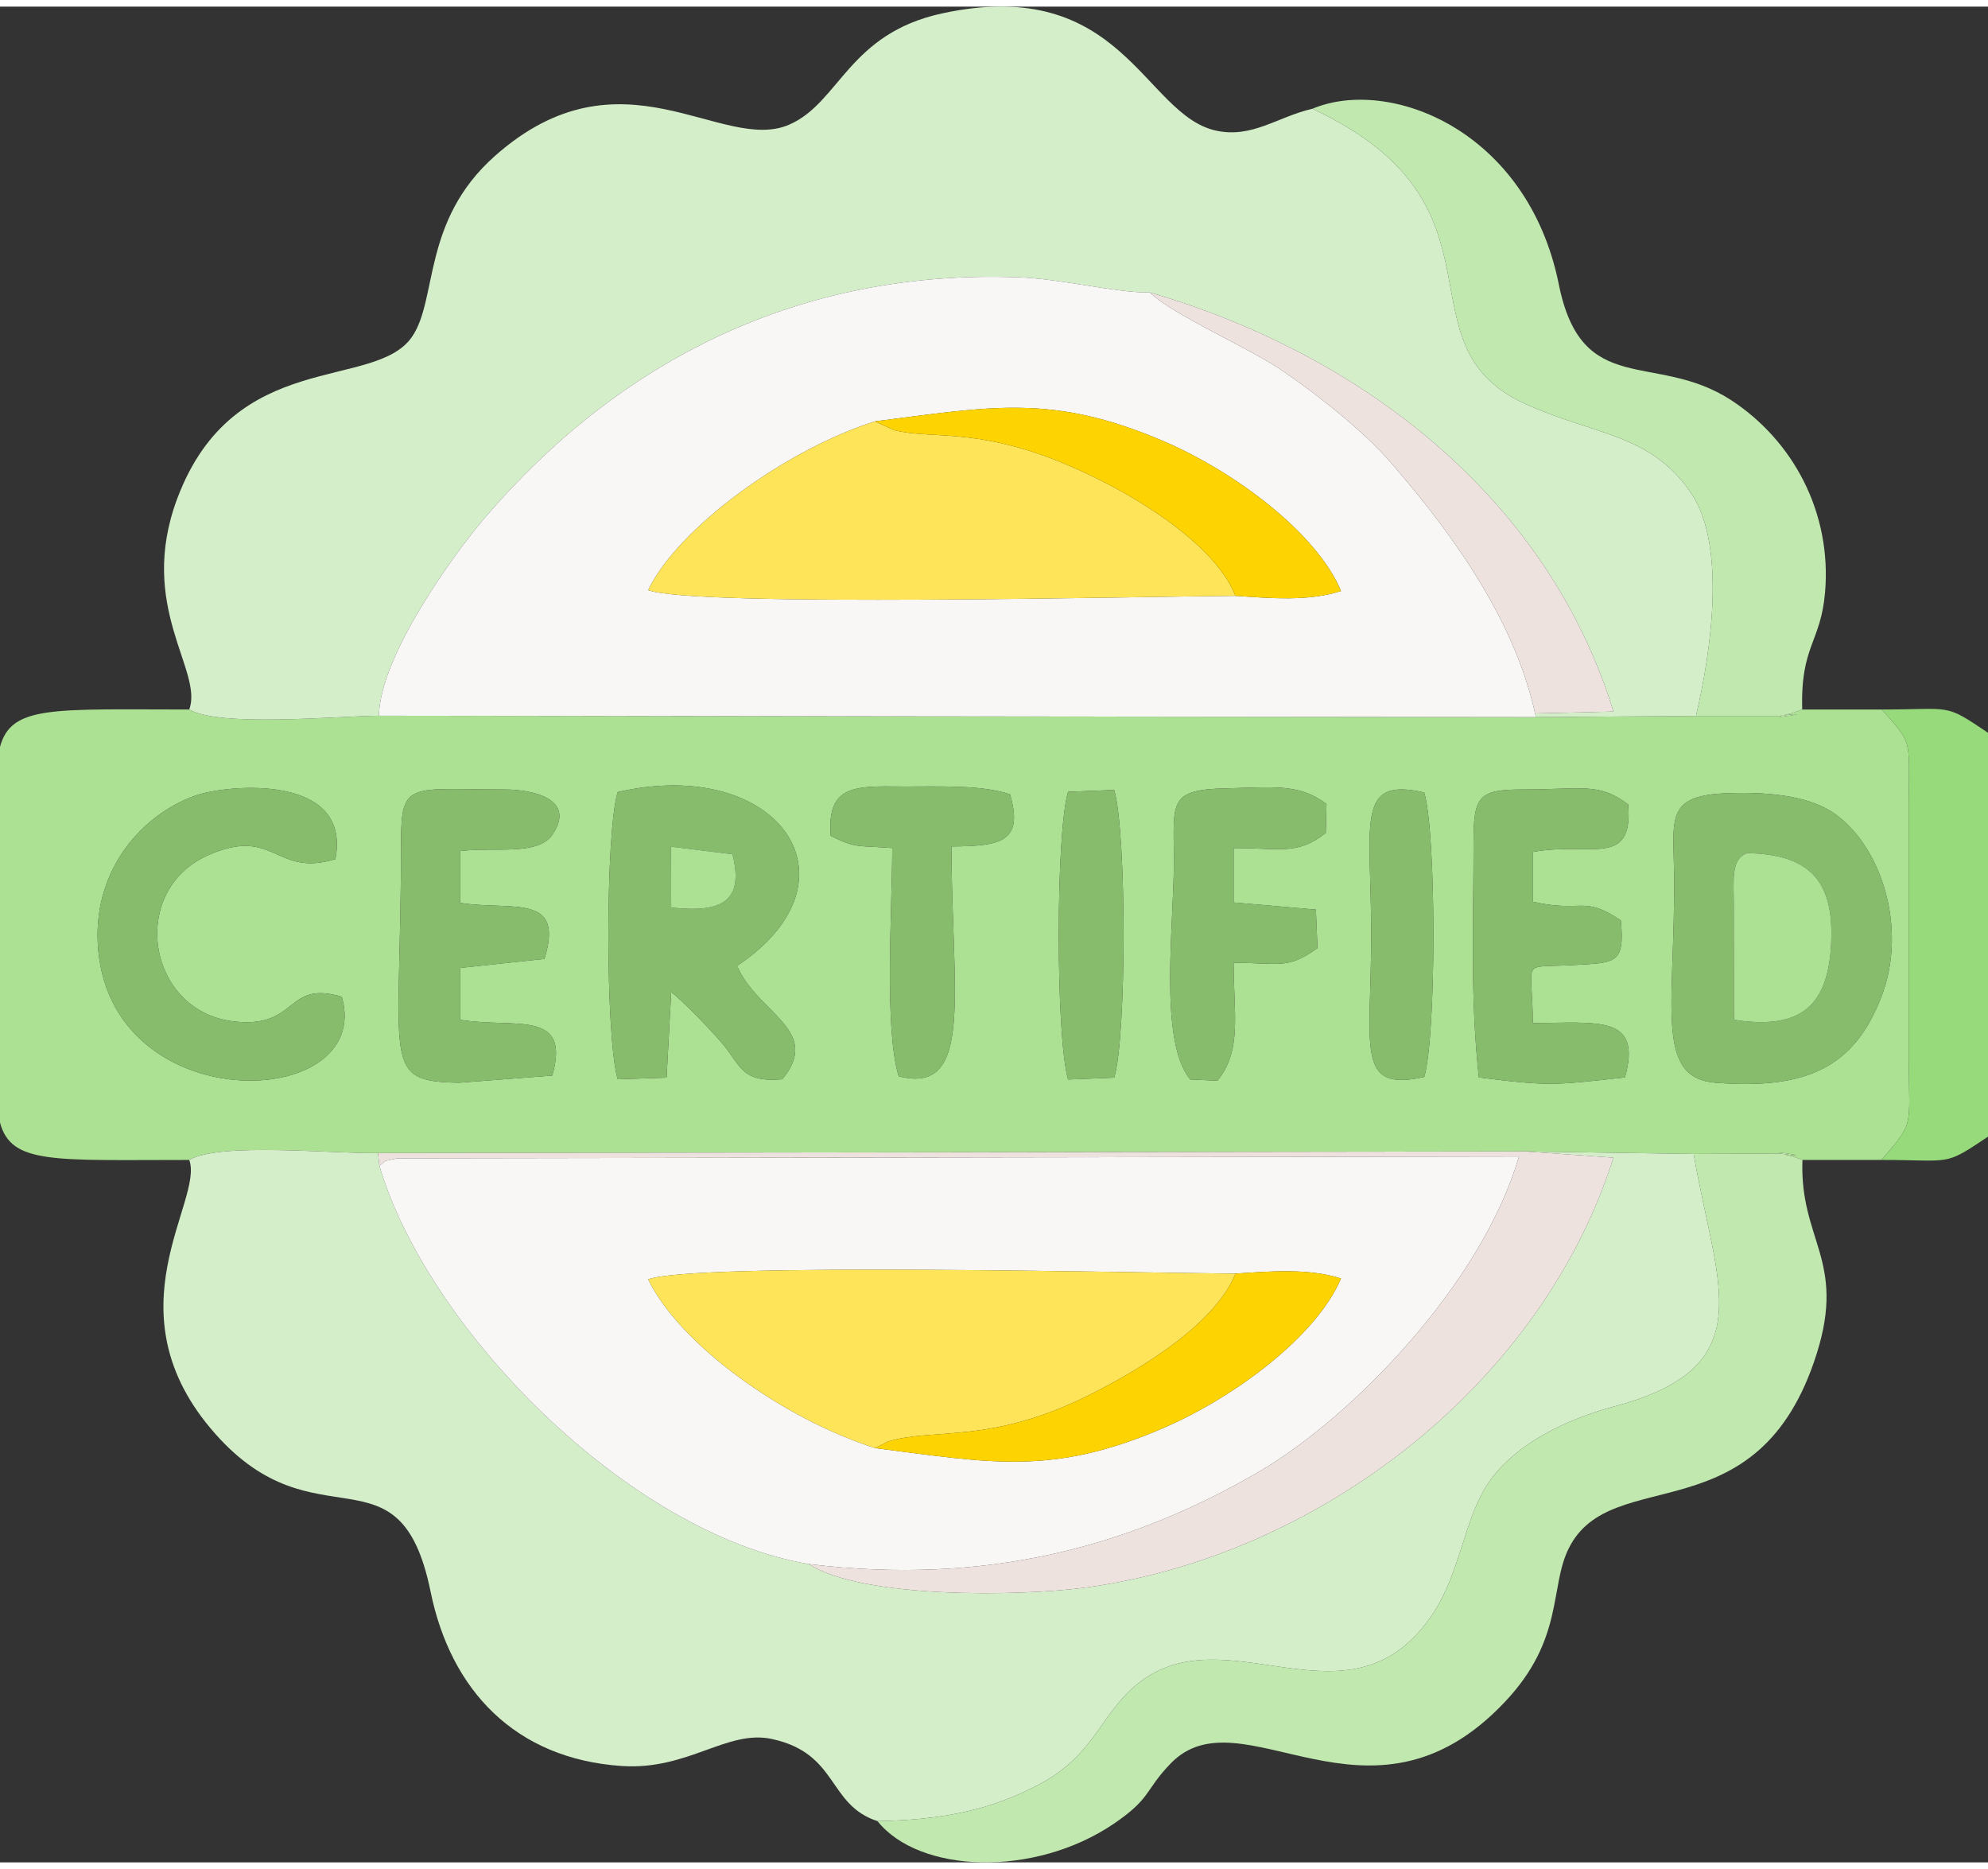 <?xml version="1.0" encoding="UTF-8"?>
<!DOCTYPE svg PUBLIC "-//W3C//DTD SVG 1.1//EN" "http://www.w3.org/Graphics/SVG/1.1/DTD/svg11.dtd">
<!-- Creator: CorelDRAW 2021 (64-Bit) -->
<svg xmlns="http://www.w3.org/2000/svg" xml:space="preserve" width="50px" height="47px" version="1.1" style="shape-rendering:geometricPrecision; text-rendering:geometricPrecision; image-rendering:optimizeQuality; fill-rule:evenodd; clip-rule:evenodd"
viewBox="0 0 8.625 8.05"
 xmlns:xlink="http://www.w3.org/1999/xlink"
 xmlns:xodm="http://www.corel.com/coreldraw/odm/2003">
 <rect x="0" y="0" width="8.625" height="8.05" fill="#333333" stroke="none"/>
 <defs>
  <style type="text/css">
   <![CDATA[
    .fil6 {fill:#88BC6D}
    .fil7 {fill:#97DA7B}
    .fil0 {fill:#ACE093}
    .fil3 {fill:#C1E9AF}
    .fil1 {fill:#D4EEC9}
    .fil5 {fill:#EDE2DE}
    .fil2 {fill:#F9F6F6}
    .fil8 {fill:#FED302}
    .fil4 {fill:#FEE458}
   ]]>
  </style>
 </defs>
 <g id="Layer_x0020_1">
  <g id="_2976809130976">
   <path class="fil0" d="M6.179 4.643c-0.301,0.067 -0.23,-0.125 -0.23,-0.617 0,-0.487 -0.071,-0.686 0.23,-0.617 0.053,0.177 0.053,1.057 0,1.234zm-6.179 0.198l0 -0.815 0 -0.815c0.049,-0.182 0.232,-0.162 0.821,-0.162 0.13,0.077 0.634,0.029 0.823,0.027l5.019 0.006 0.695 -0.005 0.357 0c0.224,-0.027 -0.112,0.028 0.055,-0.011l0.049 -0.017 0.346 0c0.132,0.152 0.118,0.12 0.116,0.403l0 1.114c0.002,0.303 0.025,0.27 -0.118,0.437l-0.343 0c-0.008,-0.004 -0.018,-0.007 -0.024,-0.009 -0.006,-0.002 -0.018,-0.007 -0.025,-0.008 -0.165,-0.038 0.16,0.016 -0.056,-0.011l-0.367 0.002 -0.733 -0.011 -4.975 0.007c-0.193,0.004 -0.687,-0.048 -0.819,0.03 -0.589,0 -0.772,0.02 -0.821,-0.162zm4.634 -1.435l0.2 -0.008c0.054,0.184 0.054,1.071 0,1.248l-0.2 0.008c-0.054,-0.184 -0.054,-1.072 0,-1.248zm3.528 0.89c-0.115,0.296 -0.312,0.404 -0.719,0.372 -0.27,-0.022 -0.173,-0.344 -0.18,-0.912 -0.003,-0.227 -0.035,-0.331 0.214,-0.343 0.163,-0.008 0.352,0.004 0.469,0.079 0.212,0.136 0.334,0.502 0.216,0.804zm-4.964 -0.135c0.086,0.205 0.372,0.279 0.196,0.492 -0.179,0.015 -0.178,-0.058 -0.261,-0.156 -0.054,-0.064 -0.177,-0.19 -0.221,-0.222l-0.02 0.371 -0.212 0.007c-0.054,-0.18 -0.054,-1.074 0,-1.246 0.697,-0.159 1.077,0.381 0.518,0.754zm-1.715 0.134c0.144,0.502 -1.023,0.539 -1.059,-0.235 -0.015,-0.322 0.194,-0.555 0.422,-0.637 0.135,-0.049 0.682,-0.1 0.609,0.275 -0.261,0.081 -0.263,-0.145 -0.552,-0.017 -0.349,0.155 -0.264,0.678 0.111,0.721 0.283,0.033 0.221,-0.181 0.469,-0.107zm4.91 -0.673c0,-0.195 0.022,-0.226 0.211,-0.226 0.263,0 0.332,-0.032 0.46,0.065 0.023,0.279 -0.17,0.16 -0.413,0.206l0 0.216c0.212,0.049 0.218,-0.03 0.381,0.081 0.018,0.187 -0.022,0.183 -0.194,0.193 -0.252,0.015 -0.188,-0.036 -0.188,0.252 0.281,0 0.476,-0.038 0.4,0.236 -0.312,0.034 -0.324,0.039 -0.634,0 -0.038,-0.355 -0.023,-0.659 -0.023,-1.023zm-1.229 1.032c-0.141,-0.171 -0.068,-0.688 -0.071,-0.967 -0.002,-0.238 -0.021,-0.291 0.228,-0.296 0.201,-0.004 0.314,-0.023 0.434,0.068l-0.003 0.125c-0.122,0.098 -0.198,0.066 -0.4,0.066l0 0.236 0.357 0.031 0.007 0.167c-0.131,0.093 -0.157,0.064 -0.364,0.064 0,0.22 0.038,0.378 -0.07,0.511l-0.118 -0.005zm-0.782 -1.237c0.061,0.207 -0.042,0.225 -0.254,0.226 0,0.625 0.102,1.082 -0.229,0.997 -0.064,-0.21 -0.028,-0.725 -0.028,-0.99 -0.157,-0.012 -0.156,0.002 -0.267,-0.053 -0.017,-0.219 0.103,-0.216 0.303,-0.214 0.16,0.001 0.348,-0.009 0.475,0.034zm-2.385 0.246l0 0.225c0.225,0.035 0.454,-0.045 0.365,0.243l-0.365 0.039 0 0.225c0.233,0.039 0.482,-0.049 0.399,0.242l-0.404 0.031c-0.343,-0.006 -0.252,-0.077 -0.252,-1.046 0,-0.265 0.04,-0.226 0.45,-0.226 0.12,0 0.31,0.04 0.208,0.194 -0.064,0.096 -0.251,0.054 -0.401,0.073z"/>
   <path class="fil1" d="M0.821 3.049c0.13,0.077 0.634,0.029 0.823,0.027 0.004,-0.258 0.323,-0.699 0.458,-0.857 0.587,-0.686 1.367,-1.079 2.313,-1.045 0.188,0.006 0.425,0.068 0.574,0.066 0.924,0.269 1.728,0.896 2.011,1.818l-0.34 0.008 0.003 0.016 0.695 -0.005c0.065,-0.274 0.133,-0.737 -0.02,-0.965 -0.175,-0.261 -0.42,-0.252 -0.721,-0.389 -0.569,-0.26 -0.026,-0.861 -0.923,-1.28 -0.152,0.035 -0.261,0.129 -0.418,0.095 -0.315,-0.069 -0.404,-0.677 -1.187,-0.509 -0.409,0.088 -0.446,0.388 -0.665,0.483 -0.293,0.127 -0.727,-0.352 -1.277,0.136 -0.318,0.282 -0.247,0.623 -0.36,0.785 -0.163,0.235 -0.772,0.045 -1.018,0.701 -0.176,0.47 0.115,0.747 0.052,0.915z"/>
   <path class="fil1" d="M3.807 7.871c0.277,-0.005 0.495,-0.046 0.714,-0.166 0.229,-0.126 0.257,-0.303 0.414,-0.429 0.386,-0.311 0.908,0.217 1.267,-0.283 0.141,-0.197 0.145,-0.442 0.269,-0.608 0.113,-0.151 0.318,-0.255 0.53,-0.312 0.653,-0.173 0.445,-0.523 0.347,-1.096l-0.733 -0.011 0.385 0.027c-0.31,0.979 -1.271,1.724 -2.283,1.864 -0.299,0.041 -0.981,0.048 -1.208,-0.101 -0.786,-0.133 -1.656,-1.023 -1.863,-1.728l-0.006 -0.055c-0.193,0.004 -0.687,-0.048 -0.819,0.03 0.066,0.176 -0.357,0.658 0.113,1.188 0.439,0.496 0.8,0.03 0.934,0.684 0.087,0.428 0.367,0.726 0.83,0.757 0.288,0.019 0.457,-0.16 0.652,-0.117 0.289,0.063 0.24,0.286 0.457,0.356z"/>
   <path class="fil2" d="M3.796 1.799c0.505,-0.064 0.767,-0.12 1.245,0.083 0.318,0.135 0.673,0.403 0.777,0.653 -0.142,0.046 -0.307,0.031 -0.458,0.021 -0.377,0.002 -2.348,0.05 -2.548,-0.025 0.129,-0.269 0.596,-0.609 0.984,-0.732zm-2.152 1.277l5.019 0.006 -0.003 -0.016c-0.097,-0.443 -0.41,-0.84 -0.631,-1.094 -0.109,-0.125 -0.303,-0.283 -0.476,-0.4 -0.128,-0.087 -0.474,-0.241 -0.564,-0.332 -0.149,0.002 -0.386,-0.06 -0.574,-0.066 -0.946,-0.034 -1.726,0.359 -2.313,1.045 -0.135,0.158 -0.454,0.599 -0.458,0.857z"/>
   <path class="fil2" d="M5.36 5.496c0.151,-0.01 0.316,-0.024 0.458,0.021 -0.106,0.25 -0.46,0.516 -0.778,0.652 -0.477,0.204 -0.741,0.148 -1.243,0.084 -0.398,-0.127 -0.847,-0.448 -0.985,-0.732 0.201,-0.075 2.171,-0.027 2.548,-0.025zm-1.851 1.26c0.772,0.094 1.396,-0.076 1.954,-0.401 0.401,-0.235 0.965,-0.811 1.127,-1.367l-4.867 0.008c-0.076,0.018 -0.035,0.002 -0.077,0.032 0.207,0.705 1.077,1.595 1.863,1.728z"/>
   <path class="fil3" d="M3.807 7.871c0.18,0.226 0.678,0.247 1.026,0.011 0.164,-0.112 0.133,-0.144 0.245,-0.26 0.308,-0.321 0.862,0.356 1.451,-0.268 0.258,-0.273 0.193,-0.498 0.277,-0.666 0.185,-0.374 0.824,-0.046 1.076,-0.845 0.128,-0.406 -0.075,-0.492 -0.062,-0.84 -0.008,-0.004 -0.018,-0.007 -0.024,-0.009 -0.006,-0.002 -0.018,-0.007 -0.025,-0.008 -0.165,-0.038 0.16,0.016 -0.056,-0.011l-0.367 0.002c0.098,0.573 0.306,0.923 -0.347,1.096 -0.212,0.057 -0.417,0.161 -0.53,0.312 -0.124,0.166 -0.128,0.411 -0.269,0.608 -0.359,0.5 -0.881,-0.028 -1.267,0.283 -0.157,0.126 -0.185,0.303 -0.414,0.429 -0.219,0.12 -0.437,0.161 -0.714,0.166z"/>
   <path class="fil3" d="M7.358 3.077l0.357 0c0.224,-0.027 -0.112,0.028 0.055,-0.011l0.049 -0.017c-0.008,-0.277 0.08,-0.289 0.099,-0.507 0.03,-0.349 -0.14,-0.661 -0.409,-0.836 -0.328,-0.212 -0.646,-0.004 -0.746,-0.501 -0.135,-0.67 -0.735,-0.902 -1.069,-0.762 0.897,0.419 0.354,1.02 0.923,1.28 0.301,0.137 0.546,0.128 0.721,0.389 0.153,0.228 0.085,0.691 0.02,0.965z"/>
   <path class="fil4" d="M3.797 6.253l0.054 -0.028c0.198,-0.062 0.442,0.014 0.874,-0.202 0.256,-0.128 0.553,-0.32 0.635,-0.527 -0.377,-0.002 -2.347,-0.05 -2.548,0.025 0.138,0.284 0.587,0.605 0.985,0.732z"/>
   <path class="fil4" d="M5.36 2.556c-0.08,-0.205 -0.381,-0.405 -0.636,-0.526 -0.457,-0.218 -0.671,-0.148 -0.845,-0.193l-0.083 -0.038c-0.388,0.123 -0.855,0.463 -0.984,0.732 0.2,0.075 2.171,0.027 2.548,0.025z"/>
   <path class="fil5" d="M1.646 5.028c0.042,-0.03 0.001,-0.014 0.077,-0.032l4.867 -0.008c-0.162,0.556 -0.726,1.132 -1.127,1.367 -0.558,0.325 -1.182,0.495 -1.954,0.401 0.227,0.149 0.909,0.142 1.208,0.101 1.012,-0.14 1.973,-0.885 2.283,-1.864l-0.385 -0.027 -4.975 0.007 0.006 0.055z"/>
   <path class="fil6" d="M7.522 3.891c0,-0.1 -0.013,-0.197 0.059,-0.219 0.278,0.006 0.383,0.126 0.362,0.416 -0.019,0.257 -0.143,0.35 -0.42,0.307l-0.001 -0.504zm0.64 0.405c0.118,-0.302 -0.004,-0.668 -0.216,-0.804 -0.117,-0.075 -0.306,-0.087 -0.469,-0.079 -0.249,0.012 -0.217,0.116 -0.214,0.343 0.007,0.568 -0.09,0.89 0.18,0.912 0.407,0.032 0.604,-0.076 0.719,-0.372z"/>
   <path class="fil6" d="M2.911 3.644l0.267 0.033c0.051,0.203 -0.044,0.256 -0.266,0.231l-0.001 -0.264zm0.287 0.517c0.559,-0.373 0.179,-0.913 -0.518,-0.754 -0.054,0.172 -0.054,1.066 0,1.246l0.212 -0.007 0.02 -0.371c0.044,0.032 0.167,0.158 0.221,0.222 0.083,0.098 0.082,0.171 0.261,0.156 0.176,-0.213 -0.11,-0.287 -0.196,-0.492z"/>
   <path class="fil7" d="M8.163 5.003c0.309,0 0.268,0.029 0.462,-0.101l0 -1.752c-0.193,-0.13 -0.152,-0.101 -0.46,-0.101 0.132,0.152 0.118,0.12 0.116,0.403l0 1.114c0.002,0.303 0.025,0.27 -0.118,0.437z"/>
   <path class="fil6" d="M1.483 4.295c-0.248,-0.074 -0.186,0.14 -0.469,0.107 -0.375,-0.043 -0.46,-0.566 -0.111,-0.721 0.289,-0.128 0.291,0.098 0.552,0.017 0.073,-0.375 -0.474,-0.324 -0.609,-0.275 -0.228,0.082 -0.437,0.315 -0.422,0.637 0.036,0.774 1.203,0.737 1.059,0.235z"/>
   <path class="fil6" d="M6.393 3.622c0,0.364 -0.015,0.668 0.023,1.023 0.31,0.039 0.322,0.034 0.634,0 0.076,-0.274 -0.119,-0.236 -0.4,-0.236 0,-0.288 -0.064,-0.237 0.188,-0.252 0.172,-0.01 0.212,-0.006 0.194,-0.193 -0.163,-0.111 -0.169,-0.032 -0.381,-0.081l0 -0.216c0.243,-0.046 0.436,0.073 0.413,-0.206 -0.128,-0.097 -0.197,-0.065 -0.46,-0.065 -0.189,0 -0.211,0.031 -0.211,0.226z"/>
   <path class="fil6" d="M1.997 3.663c0.15,-0.019 0.337,0.023 0.401,-0.073 0.102,-0.154 -0.088,-0.194 -0.208,-0.194 -0.41,0 -0.45,-0.039 -0.45,0.226 0,0.969 -0.091,1.04 0.252,1.046l0.404 -0.031c0.083,-0.291 -0.166,-0.203 -0.399,-0.242l0 -0.225 0.365 -0.039c0.089,-0.288 -0.14,-0.208 -0.365,-0.243l0 -0.225z"/>
   <path class="fil6" d="M5.164 4.654l0.118 0.005c0.108,-0.133 0.07,-0.291 0.07,-0.511 0.207,0 0.233,0.029 0.364,-0.064l-0.007 -0.167 -0.357 -0.031 0 -0.236c0.202,0 0.278,0.032 0.4,-0.066l0.003 -0.125c-0.12,-0.091 -0.233,-0.072 -0.434,-0.068 -0.249,0.005 -0.23,0.058 -0.228,0.296 0.003,0.279 -0.07,0.796 0.071,0.967z"/>
   <path class="fil5" d="M6.66 3.066l0.34 -0.008c-0.283,-0.922 -1.087,-1.549 -2.011,-1.818 0.09,0.091 0.436,0.245 0.564,0.332 0.173,0.117 0.367,0.275 0.476,0.4 0.221,0.254 0.534,0.651 0.631,1.094z"/>
   <path class="fil8" d="M3.796 1.799l0.083 0.038c0.174,0.045 0.388,-0.025 0.845,0.193 0.255,0.121 0.556,0.321 0.636,0.526 0.151,0.01 0.316,0.025 0.458,-0.021 -0.104,-0.25 -0.459,-0.518 -0.777,-0.653 -0.478,-0.203 -0.74,-0.147 -1.245,-0.083z"/>
   <path class="fil8" d="M3.797 6.253c0.502,0.064 0.766,0.12 1.243,-0.084 0.318,-0.136 0.672,-0.402 0.778,-0.652 -0.142,-0.045 -0.307,-0.031 -0.458,-0.021 -0.082,0.207 -0.379,0.399 -0.635,0.527 -0.432,0.216 -0.676,0.14 -0.874,0.202l-0.054 0.028z"/>
   <path class="fil6" d="M3.899 4.64c0.331,0.085 0.229,-0.372 0.229,-0.997 0.212,-0.001 0.315,-0.019 0.254,-0.226 -0.127,-0.043 -0.315,-0.033 -0.475,-0.034 -0.2,-0.002 -0.32,-0.005 -0.303,0.214 0.111,0.055 0.11,0.041 0.267,0.053 0,0.265 -0.036,0.78 0.028,0.99z"/>
   <path class="fil6" d="M4.634 3.406c-0.054,0.176 -0.054,1.064 0,1.248l0.2 -0.008c0.054,-0.177 0.054,-1.064 0,-1.248l-0.2 0.008z"/>
   <path class="fil6" d="M6.179 4.643c0.053,-0.177 0.053,-1.057 0,-1.234 -0.301,-0.069 -0.23,0.13 -0.23,0.617 0,0.492 -0.071,0.684 0.23,0.617z"/>
   <path class="fil0" d="M7.522 3.891l0.001 0.504c0.277,0.043 0.401,-0.05 0.42,-0.307 0.021,-0.29 -0.084,-0.41 -0.362,-0.416 -0.072,0.022 -0.059,0.119 -0.059,0.219z"/>
   <path class="fil0" d="M2.912 3.908c0.222,0.025 0.317,-0.028 0.266,-0.231l-0.267 -0.033 0.001 0.264z"/>
  </g>
 </g>
</svg>
